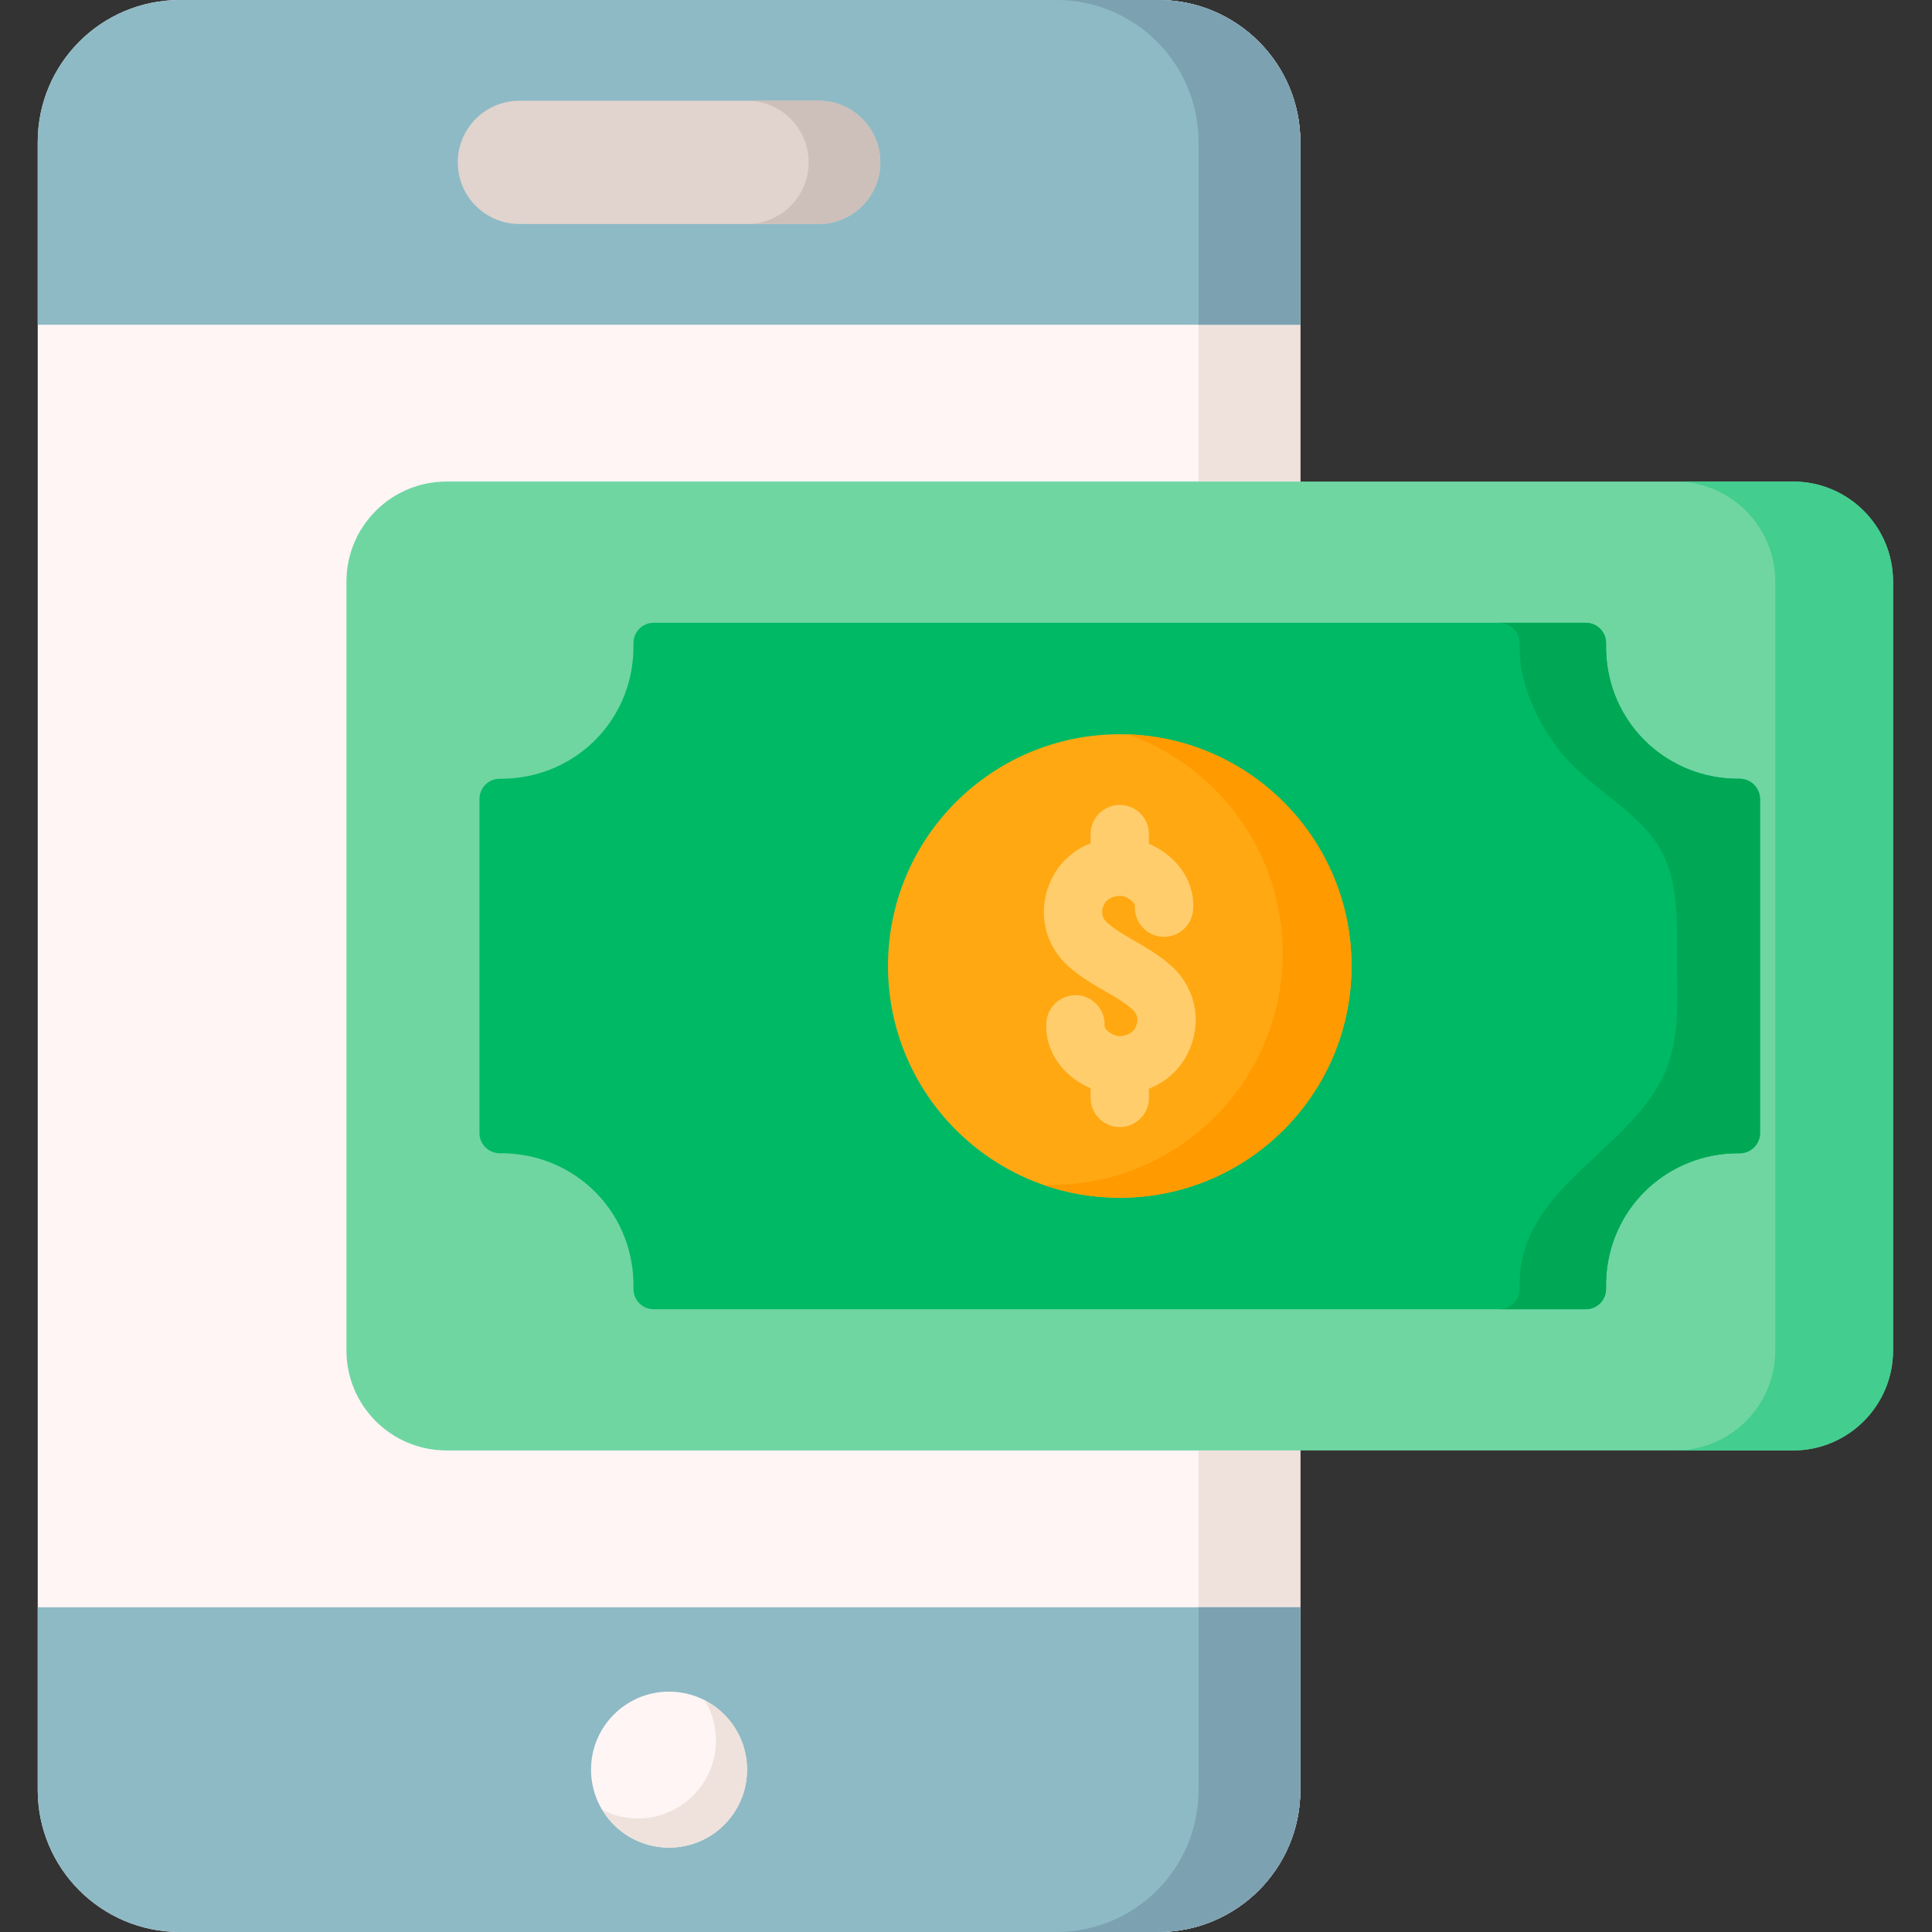 <svg height="512pt" viewBox="-10 0 512 512" width="512pt" xmlns="http://www.w3.org/2000/svg"><rect x="-10" y="0" width="512" height="512" fill="#333333" stroke="none"/><path d="m296.965 512h-259.324c-20.789 0-37.641-16.852-37.641-37.641v-436.719c0-20.789 16.852-37.641 37.641-37.641h259.324c20.789 0 37.641 16.852 37.641 37.641v436.719c0 20.789-16.852 37.641-37.641 37.641zm0 0" fill="#fff5f5"/><path d="m334.602 37.637v436.727c0 20.781-16.852 37.633-37.641 37.633h-26.973c20.789 0 37.641-16.852 37.641-37.633v-436.727c0-20.781-16.852-37.633-37.641-37.633h26.973c20.789 0 37.641 16.852 37.641 37.633zm0 0" fill="#efe2dd"/><path d="m334.605 86.059h-334.605v-48.418c0-20.789 16.852-37.641 37.641-37.641h259.324c20.789 0 37.641 16.852 37.641 37.641zm0 0" fill="#8ebac5"/><path d="m296.965 512h-259.324c-20.789 0-37.641-16.852-37.641-37.641v-48.418h334.605v48.418c0 20.789-16.852 37.641-37.641 37.641zm0 0" fill="#8ebac5"/><path d="m334.602 37.637v48.422h-26.973v-48.422c0-20.781-16.852-37.633-37.641-37.633h26.973c20.789 0 37.641 16.852 37.641 37.633zm0 0" fill="#7ca1b1"/><path d="m334.602 425.941v48.422c0 20.781-16.852 37.633-37.641 37.633h-26.973c20.789 0 37.641-16.852 37.641-37.633v-48.422zm0 0" fill="#7ca1b1"/><path d="m187.973 468.973c0 11.414-9.254 20.668-20.672 20.668-11.414 0-20.668-9.254-20.668-20.668 0-11.418 9.254-20.672 20.668-20.672 11.418 0 20.672 9.254 20.672 20.672zm0 0" fill="#fff5f5"/><path d="m187.977 468.973c0 11.41-9.258 20.668-20.676 20.668-7.523 0-14.109-4.02-17.73-10.031 2.848 1.477 6.074 2.301 9.484 2.301 11.418 0 20.676-9.258 20.676-20.668 0-3.895-1.082-7.531-2.949-10.637 6.648 3.434 11.195 10.371 11.195 18.367zm0 0" fill="#efe2dd"/><path d="m206.957 59.359h-79.309c-9.02 0-16.332-7.312-16.332-16.332 0-9.016 7.312-16.328 16.332-16.328h79.309c9.02 0 16.328 7.312 16.328 16.328 0 9.02-7.309 16.332-16.328 16.332zm0 0" fill="#e1d3ce"/><path d="m223.289 43.027c0 4.504-1.824 8.594-4.785 11.551-2.957 2.949-7.039 4.785-11.543 4.785h-18.984c4.504 0 8.586-1.836 11.543-4.785 2.957-2.957 4.781-7.047 4.781-11.551 0-9.02-7.309-16.328-16.324-16.328h18.984c9.02 0 16.328 7.309 16.328 16.328zm0 0" fill="#cdbfba"/><path d="m465.172 384.379h-356.855c-14.641 0-26.508-11.867-26.508-26.512v-203.734c0-14.645 11.867-26.512 26.508-26.512h356.855c14.641 0 26.512 11.867 26.512 26.512v203.734c0 14.645-11.871 26.512-26.512 26.512zm0 0" fill="#6fd6a2"/><path d="m491.684 154.137v203.727c0 14.645-11.867 26.523-26.512 26.523h-31.215c14.645 0 26.512-11.879 26.512-26.523v-203.727c0-14.645-11.867-26.523-26.512-26.523h31.215c14.645 0 26.512 11.879 26.512 26.523zm0 0" fill="#43cd8e"/><path d="m450.953 206.371c-.098 0-.199 0-.297 0-18.293 0-33.344-13.707-34.914-31.93-.113-1.32-.152-2.629-.125-3.922.066-3.008-2.352-5.48-5.359-5.48h-247.027c-3.008 0-5.426 2.473-5.359 5.48.027 1.289-.012 2.594-.125 3.906-1.559 18.23-16.617 31.945-34.914 31.945-.098 0-.199 0-.297 0-3.008-.027-5.477 2.355-5.477 5.363v88.531c0 3.008 2.469 5.391 5.477 5.367.098-.004.199-.004.297-.004 18.297 0 33.355 13.715 34.914 31.945.113 1.316.152 2.617.125 3.906-.066 3.008 2.352 5.48 5.359 5.48h247.027c3.008 0 5.426-2.469 5.359-5.48-.027-1.293.016-2.602.125-3.922 1.57-18.223 16.625-31.93 34.914-31.93.098 0 .195 0 .297.004 3.008.023 5.477-2.359 5.477-5.367v-88.531c0-3.008-2.469-5.391-5.477-5.363zm0 0" fill="#00b965"/><path d="m456.434 211.859v88.402c0 2.965-2.402 5.367-5.363 5.367h-.41c-18.289 0-33.352 13.707-34.918 31.93-.109 1.32-.152 2.633-.121 3.922.066 3.008-2.355 5.477-5.363 5.477h-22.93c3.008 0 5.422-2.469 5.355-5.477-.023-1.289.02-2.598.133-3.922 1.875-22.512 27.359-32.516 37.184-50.797 5.637-10.492 4.395-22.094 4.41-33.391.016-11.336.52-23.074-7.199-32.34-6.035-7.246-14.43-12-20.977-18.73-6.781-6.965-12.605-18.121-13.418-27.855-.109-1.324-.156-2.633-.133-3.922.066-3.008-2.348-5.477-5.355-5.477h22.93c3.008 0 5.434 2.469 5.367 5.477-.035 1.289.012 2.598.121 3.922 1.562 18.223 16.625 31.93 34.914 31.93h.289c3.016 0 5.484 2.469 5.484 5.484zm0 0" fill="#00a855"/><path d="m348.164 256c0 33.922-27.5 61.418-61.418 61.418-33.922 0-61.422-27.496-61.422-61.418s27.5-61.418 61.422-61.418c33.918 0 61.418 27.496 61.418 61.418zm0 0" fill="#ffa812"/><path d="m300.434 255.996c-3.191-2.871-6.723-4.906-9.84-6.703-2.688-1.547-5.227-3.012-7.191-4.781-1.523-1.371-1.746-3.309-.598-5.188.66-1.078 2.133-1.812 3.844-1.914.91-.055 2.473.512 3.492 1.547.48.484.645.883.633 1.023-.305 4.258 2.895 7.957 7.152 8.266 4.266.316 7.961-2.895 8.27-7.152.34-4.734-1.449-9.348-5.047-12.992-1.891-1.918-4.199-3.445-6.672-4.504v-2.559c0-4.27-3.461-7.73-7.73-7.73-4.27 0-7.73 3.461-7.73 7.73v2.434c-3.93 1.562-7.246 4.262-9.406 7.793-5.02 8.219-3.602 18.391 3.449 24.738 3.18 2.863 6.707 4.895 9.816 6.688 2.695 1.551 5.238 3.02 7.215 4.797 1.52 1.371 1.746 3.312.598 5.188-.66 1.082-2.133 1.812-3.844 1.914-.914.051-2.477-.512-3.496-1.547-.48-.484-.641-.883-.633-1.02.309-4.258-2.895-7.961-7.152-8.27-4.258-.301-7.957 2.895-8.266 7.152-.344 4.734 1.449 9.348 5.043 12.992 1.895 1.922 4.199 3.457 6.676 4.512v2.555c0 4.27 3.461 7.727 7.727 7.727 4.27 0 7.73-3.461 7.73-7.727v-2.438c3.93-1.562 7.25-4.262 9.406-7.793 5.02-8.215 3.602-18.387-3.445-24.738zm0 0" fill="#ffcd6b"/><path d="m348.164 255.996c0 33.926-27.504 61.418-61.418 61.418-7.113 0-13.938-1.203-20.289-3.434.68.031 1.359.039 2.051.039 33.918 0 61.418-27.492 61.418-61.418 0-26.812-17.184-49.613-41.141-57.984 32.973 1.07 59.379 28.145 59.379 61.379zm0 0" fill="#ff9a00"/></svg>